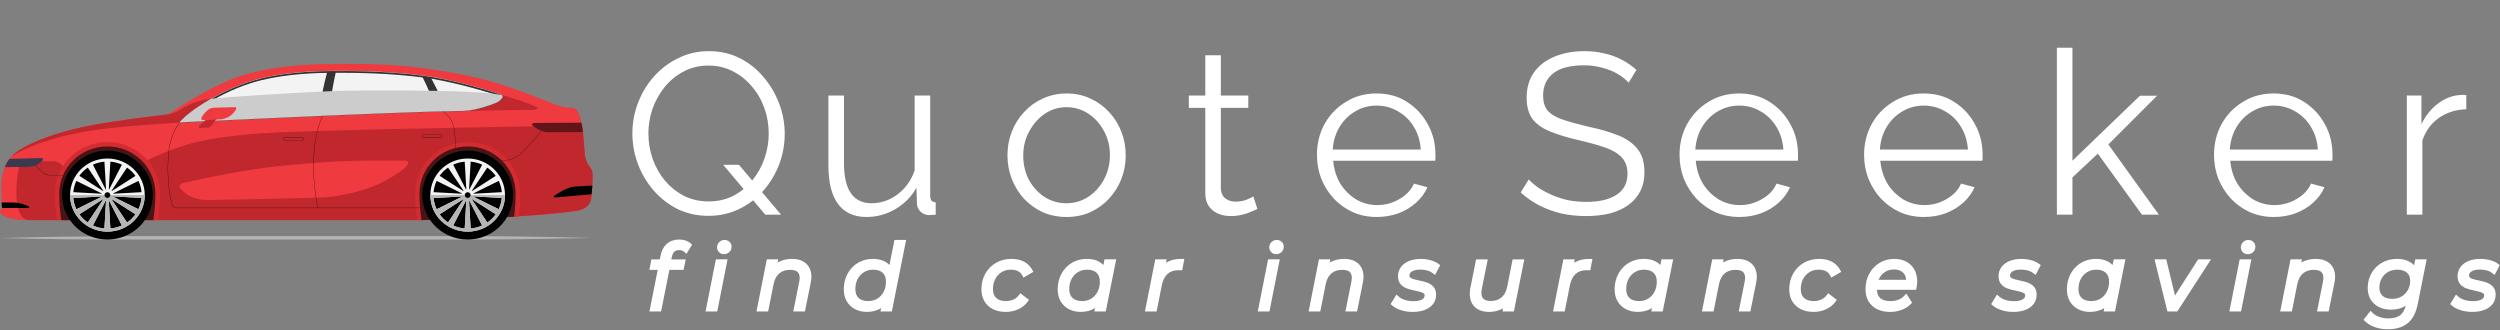 <svg width="1409" height="186" viewBox="0 0 1409 186" fill="none" xmlns="http://www.w3.org/2000/svg">
<rect x="0" y="0" width="1409" height="186" fill="#808080" stroke="none"/>
<path d="M399.342 121.645C392.897 121.645 387.053 120.355 381.81 117.777C376.568 115.113 372.056 111.589 368.274 107.206C364.493 102.823 361.571 97.882 359.508 92.381C357.446 86.795 356.414 81.08 356.414 75.236C356.414 69.134 357.489 63.333 359.637 57.833C361.786 52.247 364.794 47.305 368.661 43.008C372.614 38.625 377.212 35.187 382.455 32.695C387.697 30.117 393.369 28.827 399.471 28.827C405.917 28.827 411.761 30.16 417.003 32.824C422.246 35.488 426.715 39.054 430.41 43.523C434.192 47.992 437.114 52.977 439.176 58.477C441.239 63.978 442.27 69.607 442.27 75.365C442.27 81.467 441.196 87.311 439.047 92.897C436.899 98.397 433.891 103.339 430.023 107.722C426.156 112.019 421.601 115.414 416.359 117.906C411.116 120.398 405.444 121.645 399.342 121.645ZM399.342 113.523C404.585 113.523 409.269 112.449 413.394 110.3C417.605 108.066 421.171 105.144 424.093 101.534C427.101 97.839 429.379 93.713 430.926 89.159C432.473 84.604 433.246 79.963 433.246 75.236C433.246 70.251 432.43 65.482 430.797 60.927C429.164 56.286 426.801 52.204 423.707 48.68C420.699 45.07 417.132 42.234 413.007 40.172C408.882 38.023 404.327 36.949 399.342 36.949C394.186 36.949 389.502 38.066 385.291 40.301C381.166 42.449 377.599 45.371 374.591 49.067C371.669 52.676 369.392 56.758 367.759 61.313C366.212 65.868 365.438 70.509 365.438 75.236C365.438 80.221 366.255 85.033 367.888 89.674C369.52 94.229 371.841 98.311 374.849 101.921C377.857 105.445 381.423 108.281 385.549 110.429C389.76 112.492 394.358 113.523 399.342 113.523ZM407.593 92.897H416.488L440.208 121H431.313L407.593 92.897ZM466.895 93.284V53.837H475.662V91.737C475.662 99.386 476.951 105.101 479.529 108.882C482.193 112.664 486.103 114.554 491.26 114.554C494.698 114.554 498.006 113.824 501.186 112.363C504.452 110.816 507.331 108.667 509.823 105.917C512.316 103.081 514.206 99.815 515.496 96.12V53.837H524.262V110.429C524.262 111.632 524.519 112.535 525.035 113.136C525.551 113.652 526.324 113.953 527.356 114.039V121C526.324 121.086 525.508 121.129 524.906 121.129C524.305 121.215 523.746 121.258 523.23 121.258C521.511 121.086 520.008 120.398 518.718 119.195C517.515 117.992 516.871 116.531 516.785 114.812L516.527 105.788C513.605 110.945 509.609 114.984 504.538 117.906C499.553 120.828 494.139 122.289 488.295 122.289C481.248 122.289 475.919 119.84 472.31 114.941C468.7 110.042 466.895 102.823 466.895 93.284ZM601.061 122.289C596.249 122.289 591.78 121.387 587.654 119.582C583.615 117.691 580.092 115.156 577.084 111.976C574.162 108.71 571.884 105.015 570.251 100.89C568.618 96.678 567.802 92.252 567.802 87.612C567.802 82.799 568.618 78.33 570.251 74.205C571.884 69.994 574.205 66.298 577.213 63.118C580.22 59.852 583.744 57.317 587.783 55.512C591.909 53.622 596.378 52.676 601.19 52.676C606.003 52.676 610.429 53.622 614.468 55.512C618.508 57.317 622.031 59.852 625.039 63.118C628.047 66.298 630.367 69.994 632 74.205C633.633 78.33 634.45 82.799 634.45 87.612C634.45 92.252 633.633 96.678 632 100.89C630.367 105.015 628.047 108.71 625.039 111.976C622.117 115.156 618.593 117.691 614.468 119.582C610.429 121.387 605.96 122.289 601.061 122.289ZM576.697 87.74C576.697 92.725 577.771 97.28 579.92 101.405C582.154 105.445 585.119 108.667 588.815 111.074C592.51 113.394 596.592 114.554 601.061 114.554C605.53 114.554 609.613 113.351 613.308 110.945C617.004 108.538 619.969 105.273 622.203 101.147C624.438 96.936 625.555 92.381 625.555 87.483C625.555 82.498 624.438 77.943 622.203 73.818C619.969 69.693 617.004 66.427 613.308 64.021C609.613 61.614 605.53 60.411 601.061 60.411C596.592 60.411 592.51 61.657 588.815 64.15C585.205 66.642 582.283 69.951 580.049 74.076C577.814 78.115 576.697 82.67 576.697 87.74ZM708.692 117.777C708.005 118.035 706.931 118.508 705.47 119.195C704.009 119.883 702.247 120.484 700.184 121C698.121 121.516 695.887 121.773 693.481 121.773C690.988 121.773 688.625 121.301 686.39 120.355C684.242 119.41 682.523 117.992 681.234 116.101C679.945 114.125 679.3 111.718 679.3 108.882V60.798H670.019V53.837H679.3V31.148H688.066V53.837H703.536V60.798H688.066V106.433C688.238 108.839 689.098 110.644 690.645 111.847C692.277 113.05 694.125 113.652 696.188 113.652C698.594 113.652 700.786 113.265 702.762 112.492C704.739 111.632 705.942 111.031 706.372 110.687L708.692 117.777ZM775.878 122.289C771.065 122.289 766.596 121.387 762.471 119.582C758.346 117.691 754.779 115.156 751.771 111.976C748.763 108.71 746.4 104.972 744.681 100.761C743.048 96.55 742.232 92.038 742.232 87.225C742.232 80.951 743.65 75.193 746.486 69.951C749.408 64.708 753.404 60.54 758.475 57.446C763.545 54.266 769.303 52.676 775.749 52.676C782.367 52.676 788.125 54.266 793.023 57.446C798.008 60.626 801.918 64.837 804.754 70.079C807.591 75.236 809.009 80.908 809.009 87.096C809.009 87.784 809.009 88.471 809.009 89.159C809.009 89.76 808.966 90.233 808.88 90.577H751.385C751.814 95.389 753.146 99.686 755.381 103.468C757.701 107.163 760.666 110.128 764.276 112.363C767.971 114.511 771.968 115.586 776.265 115.586C780.648 115.586 784.773 114.468 788.64 112.234C792.594 109.999 795.344 107.077 796.891 103.468L804.497 105.53C803.122 108.71 801.016 111.589 798.18 114.168C795.344 116.746 791.992 118.766 788.125 120.227C784.343 121.602 780.261 122.289 775.878 122.289ZM751.127 84.26H800.758C800.414 79.361 799.082 75.064 796.762 71.369C794.527 67.673 791.562 64.794 787.867 62.731C784.257 60.583 780.261 59.509 775.878 59.509C771.495 59.509 767.499 60.583 763.889 62.731C760.28 64.794 757.315 67.716 754.994 71.498C752.76 75.193 751.471 79.447 751.127 84.26Z" fill="white"/>
<path d="M917.908 46.617C916.618 45.156 915.114 43.867 913.396 42.75C911.677 41.547 909.743 40.516 907.595 39.656C905.446 38.797 903.126 38.109 900.633 37.593C898.227 37.078 895.649 36.82 892.898 36.82C884.906 36.82 879.019 38.367 875.237 41.461C871.542 44.469 869.694 48.594 869.694 53.837C869.694 57.446 870.554 60.282 872.272 62.345C874.077 64.407 876.87 66.083 880.652 67.372C884.433 68.662 889.246 69.994 895.09 71.369C901.622 72.744 907.251 74.377 911.978 76.267C916.704 78.158 920.357 80.736 922.935 84.002C925.513 87.182 926.803 91.522 926.803 97.022C926.803 101.233 925.986 104.886 924.353 107.98C922.72 111.074 920.443 113.652 917.521 115.715C914.599 117.777 911.118 119.324 907.079 120.355C903.04 121.301 898.614 121.773 893.801 121.773C889.074 121.773 884.519 121.301 880.136 120.355C875.839 119.324 871.757 117.863 867.889 115.972C864.022 113.996 860.412 111.503 857.061 108.495L861.573 101.147C863.206 102.866 865.139 104.499 867.374 106.046C869.694 107.507 872.229 108.839 874.98 110.042C877.816 111.246 880.824 112.191 884.003 112.879C887.269 113.48 890.621 113.781 894.059 113.781C901.364 113.781 907.036 112.449 911.075 109.785C915.2 107.12 917.263 103.167 917.263 97.925C917.263 94.143 916.232 91.135 914.169 88.901C912.106 86.58 909.013 84.69 904.887 83.229C900.762 81.768 895.692 80.35 889.676 78.975C883.316 77.513 877.945 75.881 873.562 74.076C869.179 72.271 865.87 69.908 863.635 66.986C861.487 63.978 860.412 60.024 860.412 55.126C860.412 49.453 861.788 44.684 864.538 40.816C867.374 36.863 871.241 33.898 876.14 31.921C881.039 29.859 886.668 28.827 893.027 28.827C897.067 28.827 900.805 29.257 904.243 30.117C907.766 30.89 910.989 32.05 913.911 33.597C916.919 35.144 919.712 37.078 922.291 39.398L917.908 46.617ZM980.227 122.289C975.414 122.289 970.945 121.387 966.82 119.582C962.695 117.691 959.128 115.156 956.12 111.976C953.112 108.71 950.749 104.972 949.03 100.761C947.397 96.55 946.581 92.038 946.581 87.225C946.581 80.951 947.999 75.193 950.835 69.951C953.757 64.708 957.753 60.54 962.824 57.446C967.894 54.266 973.652 52.676 980.098 52.676C986.715 52.676 992.473 54.266 997.372 57.446C1002.36 60.626 1006.27 64.837 1009.1 70.079C1011.94 75.236 1013.36 80.908 1013.36 87.096C1013.36 87.784 1013.36 88.471 1013.36 89.159C1013.36 89.76 1013.31 90.233 1013.23 90.577H955.733C956.163 95.389 957.495 99.686 959.73 103.468C962.05 107.163 965.015 110.128 968.625 112.363C972.32 114.511 976.316 115.586 980.613 115.586C984.996 115.586 989.122 114.468 992.989 112.234C996.942 109.999 999.693 107.077 1001.24 103.468L1008.85 105.53C1007.47 108.71 1005.36 111.589 1002.53 114.168C999.693 116.746 996.341 118.766 992.473 120.227C988.692 121.602 984.61 122.289 980.227 122.289ZM955.475 84.26H1005.11C1004.76 79.361 1003.43 75.064 1001.11 71.369C998.876 67.673 995.911 64.794 992.216 62.731C988.606 60.583 984.61 59.509 980.227 59.509C975.844 59.509 971.847 60.583 968.238 62.731C964.628 64.794 961.663 67.716 959.343 71.498C957.108 75.193 955.819 79.447 955.475 84.26ZM1084.25 122.289C1079.44 122.289 1074.97 121.387 1070.84 119.582C1066.72 117.691 1063.15 115.156 1060.14 111.976C1057.13 108.71 1054.77 104.972 1053.05 100.761C1051.42 96.55 1050.6 92.038 1050.6 87.225C1050.6 80.951 1052.02 75.193 1054.86 69.951C1057.78 64.708 1061.77 60.54 1066.84 57.446C1071.92 54.266 1077.67 52.676 1084.12 52.676C1090.74 52.676 1096.49 54.266 1101.39 57.446C1106.38 60.626 1110.29 64.837 1113.12 70.079C1115.96 75.236 1117.38 80.908 1117.38 87.096C1117.38 87.784 1117.38 88.471 1117.38 89.159C1117.38 89.76 1117.34 90.233 1117.25 90.577H1059.75C1060.18 95.389 1061.52 99.686 1063.75 103.468C1066.07 107.163 1069.04 110.128 1072.65 112.363C1076.34 114.511 1080.34 115.586 1084.63 115.586C1089.02 115.586 1093.14 114.468 1097.01 112.234C1100.96 109.999 1103.71 107.077 1105.26 103.468L1112.87 105.53C1111.49 108.71 1109.39 111.589 1106.55 114.168C1103.71 116.746 1100.36 118.766 1096.49 120.227C1092.71 121.602 1088.63 122.289 1084.25 122.289ZM1059.5 84.26H1109.13C1108.78 79.361 1107.45 75.064 1105.13 71.369C1102.9 67.673 1099.93 64.794 1096.24 62.731C1092.63 60.583 1088.63 59.509 1084.25 59.509C1079.87 59.509 1075.87 60.583 1072.26 62.731C1068.65 64.794 1065.68 67.716 1063.36 71.498C1061.13 75.193 1059.84 79.447 1059.5 84.26ZM1207.22 121L1182.34 86.58L1168.03 99.987V121H1159.26V26.894H1168.03V90.577L1206.06 53.965H1215.73L1188.27 81.424L1216.76 121H1207.22ZM1281.46 122.289C1276.65 122.289 1272.18 121.387 1268.06 119.582C1263.93 117.691 1260.37 115.156 1257.36 111.976C1254.35 108.71 1251.99 104.972 1250.27 100.761C1248.63 96.55 1247.82 92.038 1247.82 87.225C1247.82 80.951 1249.24 75.193 1252.07 69.951C1254.99 64.708 1258.99 60.54 1264.06 57.446C1269.13 54.266 1274.89 52.676 1281.34 52.676C1287.95 52.676 1293.71 54.266 1298.61 57.446C1303.59 60.626 1307.5 64.837 1310.34 70.079C1313.18 75.236 1314.59 80.908 1314.59 87.096C1314.59 87.784 1314.59 88.471 1314.59 89.159C1314.59 89.76 1314.55 90.233 1314.47 90.577H1256.97C1257.4 95.389 1258.73 99.686 1260.97 103.468C1263.29 107.163 1266.25 110.128 1269.86 112.363C1273.56 114.511 1277.55 115.586 1281.85 115.586C1286.23 115.586 1290.36 114.468 1294.23 112.234C1298.18 109.999 1300.93 107.077 1302.48 103.468L1310.08 105.53C1308.71 108.71 1306.6 111.589 1303.77 114.168C1300.93 116.746 1297.58 118.766 1293.71 120.227C1289.93 121.602 1285.85 122.289 1281.46 122.289ZM1256.71 84.26H1306.34C1306 79.361 1304.67 75.064 1302.35 71.369C1300.11 67.673 1297.15 64.794 1293.45 62.731C1289.84 60.583 1285.85 59.509 1281.46 59.509C1277.08 59.509 1273.09 60.583 1269.48 62.731C1265.87 64.794 1262.9 67.716 1260.58 71.498C1258.35 75.193 1257.06 79.447 1256.71 84.26ZM1390 61.571C1384.15 61.743 1379 63.376 1374.53 66.47C1370.15 69.564 1367.05 73.818 1365.25 79.232V121H1356.48V53.837H1364.73V69.951C1367.05 65.224 1370.1 61.399 1373.88 58.477C1377.75 55.555 1381.83 53.922 1386.13 53.579C1386.99 53.493 1387.72 53.45 1388.32 53.45C1389.01 53.45 1389.57 53.493 1390 53.579V61.571Z" fill="white"/>
<path d="M386.3 135.52C385.22 135.17 384.05 135 382.83 135C379.99 135 377.63 135.81 375.83 137.41C374.07 138.98 372.89 141.19 372.32 143.99L371.88 146.18H367.1L366 152.09H370.7L366.02 175.549H372.59L377.27 152.09H385.27L386.47 146.18H378.36L378.61 144.97C378.91 143.49 379.41 142.43 380.09 141.82C380.74 141.24 381.63 140.96 382.81 140.96C383.99 140.96 384.87 141.26 385.54 141.88L386.85 143.1L390.05 137.91L389.13 137.09C388.38 136.42 387.42 135.9 386.29 135.53L386.3 135.52Z" fill="white"/>
<path d="M408.36 135.239C407.16 135.239 406.11 135.669 405.32 136.489C404.54 137.299 404.13 138.309 404.13 139.429C404.13 140.439 404.51 141.369 405.22 142.109C405.95 142.859 406.91 143.259 408.01 143.259C409.19 143.259 410.24 142.849 411.05 142.069C411.87 141.279 412.3 140.219 412.3 139.019C412.3 137.939 411.89 136.999 411.12 136.279C410.38 135.599 409.43 135.229 408.36 135.229V135.239Z" fill="white"/>
<path d="M397.65 175.549H404.23L410.05 146.169H403.47L397.65 175.549Z" fill="white"/>
<path d="M452.95 147.51C451.2 146.45 448.97 145.91 446.32 145.91C443.67 145.91 441.06 146.49 438.83 147.63C438.63 147.73 438.43 147.84 438.24 147.95L438.6 146.16H432.18L426.36 175.54H432.93L435.98 160.17C436.54 157.43 437.64 155.38 439.23 154.06C440.84 152.73 442.83 152.08 445.32 152.08C447.57 152.08 449.11 152.62 449.9 153.7C450.73 154.82 450.92 156.49 450.47 158.68L447.1 175.55H453.67L456.93 159.32C457.48 156.66 457.43 154.3 456.76 152.31C456.06 150.23 454.78 148.62 452.96 147.52L452.95 147.51Z" fill="white"/>
<path d="M501.31 149.339C500.52 148.529 499.6 147.849 498.55 147.309C496.74 146.379 494.53 145.909 491.99 145.909C489.65 145.909 487.45 146.339 485.45 147.179C483.44 148.029 481.67 149.259 480.19 150.819C478.72 152.379 477.57 154.229 476.77 156.309C475.97 158.379 475.56 160.659 475.56 163.079C475.56 165.649 476.12 167.909 477.22 169.809C478.33 171.729 479.9 173.219 481.89 174.249C483.84 175.259 486.08 175.779 488.56 175.779C491.04 175.779 493.14 175.329 495.09 174.439C495.62 174.199 496.12 173.929 496.61 173.629L496.23 175.529H502.65L510.69 135.229H504.12L501.3 149.329L501.31 149.339ZM483.91 167.919C482.68 166.759 482.08 165.129 482.08 162.949C482.08 160.769 482.52 158.859 483.39 157.219C484.26 155.579 485.43 154.319 486.97 153.379C488.49 152.439 490.17 151.989 492.09 151.989C494.47 151.989 496.24 152.569 497.5 153.749C498.73 154.919 499.33 156.559 499.33 158.769C499.33 160.979 498.89 162.819 498.01 164.479C497.14 166.139 495.98 167.389 494.47 168.319C492.96 169.239 491.28 169.689 489.32 169.689C486.93 169.689 485.16 169.109 483.91 167.929V167.919Z" fill="white"/>
<path d="M564.52 153.37C566.04 152.43 567.73 151.98 569.69 151.98C571.27 151.98 572.61 152.25 573.7 152.78C574.73 153.29 575.51 154.06 576.11 155.14L576.84 156.46L582.41 153.21L581.71 151.95C580.59 149.95 579 148.42 576.98 147.4C575.02 146.41 572.67 145.91 570 145.91C566.76 145.91 563.83 146.66 561.28 148.15C558.73 149.64 556.7 151.71 555.27 154.3C553.85 156.88 553.12 159.83 553.12 163.09C553.12 165.63 553.69 167.88 554.81 169.78C555.94 171.7 557.57 173.2 559.64 174.25C561.67 175.27 564.08 175.79 566.82 175.79C569.3 175.79 571.66 175.3 573.82 174.33C576.03 173.34 577.8 171.93 579.09 170.15L579.93 168.99L575.05 165.26L574.16 166.44C573.36 167.49 572.37 168.27 571.13 168.83C569.87 169.4 568.47 169.68 566.97 169.68C564.55 169.68 562.7 169.09 561.46 167.92C560.23 166.76 559.63 165.13 559.63 162.95C559.63 160.77 560.07 158.86 560.94 157.22C561.81 155.58 562.98 154.32 564.52 153.38V153.37Z" fill="white"/>
<path d="M621.87 149.35C621.08 148.53 620.15 147.85 619.1 147.31C617.29 146.38 615.08 145.91 612.54 145.91C610.2 145.91 608 146.34 606 147.18C603.99 148.03 602.22 149.26 600.74 150.82C599.27 152.38 598.12 154.23 597.32 156.31C596.52 158.38 596.11 160.66 596.11 163.08C596.11 165.65 596.67 167.91 597.77 169.81C598.88 171.73 600.45 173.22 602.44 174.25C604.39 175.26 606.63 175.78 609.11 175.78C612.15 175.78 614.85 175.07 617.16 173.65L616.79 175.53H623.21L629.09 146.15H622.52L621.88 149.33L621.87 149.35ZM609.87 169.68C607.48 169.68 605.71 169.1 604.46 167.92C603.23 166.76 602.63 165.13 602.63 162.95C602.63 160.77 603.07 158.86 603.94 157.22C604.81 155.58 605.98 154.32 607.52 153.38C609.04 152.44 610.72 151.99 612.64 151.99C615.02 151.99 616.79 152.57 618.05 153.75C619.28 154.92 619.88 156.56 619.88 158.77C619.88 160.98 619.44 162.82 618.56 164.48C617.69 166.14 616.53 167.39 615.02 168.32C613.51 169.24 611.83 169.69 609.87 169.69V169.68Z" fill="white"/>
<path d="M657.77 147.719C657.56 147.839 657.35 147.959 657.15 148.089L657.52 146.169H651.11L645.29 175.549H651.86L654.76 160.929C655.36 157.969 656.47 155.759 658.05 154.359C659.62 152.969 661.58 152.289 664.05 152.289C664.19 152.289 664.31 152.289 664.41 152.309C664.61 152.329 664.83 152.339 665.06 152.339H666.28L667.49 145.919H665.72C662.59 145.919 659.92 146.519 657.78 147.719H657.77Z" fill="white"/>
<path d="M708.89 175.549H715.46L721.28 146.169H714.7L708.89 175.549Z" fill="white"/>
<path d="M719.59 135.239C718.39 135.239 717.34 135.669 716.55 136.489C715.77 137.299 715.36 138.309 715.36 139.429C715.36 140.449 715.74 141.369 716.45 142.109C717.18 142.859 718.14 143.259 719.24 143.259C720.42 143.259 721.47 142.849 722.28 142.069C723.1 141.279 723.53 140.219 723.53 139.019C723.53 137.939 723.12 136.999 722.35 136.279C721.61 135.599 720.66 135.229 719.59 135.229V135.239Z" fill="white"/>
<path d="M764.13 147.51C762.38 146.45 760.15 145.91 757.5 145.91C754.85 145.91 752.24 146.49 750.01 147.63C749.81 147.73 749.61 147.84 749.42 147.95L749.78 146.16H743.36L737.54 175.54H744.11L747.16 160.17C747.72 157.43 748.82 155.38 750.41 154.06C752.02 152.73 754.01 152.08 756.5 152.08C758.75 152.08 760.29 152.62 761.08 153.7C761.91 154.82 762.1 156.49 761.65 158.68L758.28 175.55H764.85L768.11 159.32C768.66 156.66 768.61 154.3 767.94 152.31C767.24 150.23 765.96 148.62 764.14 147.52L764.13 147.51Z" fill="white"/>
<path d="M795.71 153.02C796.78 152.3 798.41 151.94 800.56 151.94C801.81 151.94 803.07 152.1 804.32 152.42C805.49 152.72 806.53 153.22 807.41 153.9L808.8 154.97L811.7 149.45L810.72 148.7C809.56 147.81 808.05 147.12 806.22 146.63C804.46 146.16 802.65 145.93 800.86 145.93C798.37 145.93 796.16 146.3 794.28 147.04C792.32 147.81 790.77 148.93 789.65 150.38C788.49 151.88 787.91 153.66 787.91 155.66C787.91 157.48 788.39 158.98 789.33 160.12C790.22 161.19 791.37 161.99 792.75 162.5C793.95 162.94 795.24 163.31 796.58 163.59C797.85 163.86 799.05 164.13 800.15 164.41C801.1 164.65 801.88 164.98 802.44 165.38C802.67 165.55 802.91 165.81 802.91 166.48C802.91 167.45 802.5 168.13 801.57 168.7C800.45 169.39 798.76 169.74 796.53 169.74C794.87 169.74 793.28 169.5 791.79 169.03C790.36 168.58 789.2 167.96 788.35 167.2L787.03 166.01L783.77 171.39L784.67 172.2C785.86 173.28 787.54 174.16 789.64 174.83C791.69 175.48 793.89 175.8 796.18 175.8C798.69 175.8 800.94 175.44 802.86 174.73C804.87 173.98 806.46 172.88 807.6 171.45C808.78 169.96 809.38 168.16 809.38 166.08C809.38 164.24 808.89 162.76 807.93 161.66C807.05 160.66 805.93 159.89 804.59 159.37C803.39 158.9 802.08 158.53 800.71 158.27C799.46 158.03 798.26 157.75 797.15 157.46C796.19 157.21 795.42 156.86 794.86 156.44C794.62 156.26 794.37 155.98 794.37 155.3C794.37 154.34 794.78 153.64 795.71 153.02Z" fill="white"/>
<path d="M849.47 161.55C848.9 164.29 847.81 166.34 846.22 167.66C844.61 168.99 842.64 169.64 840.18 169.64C838.01 169.64 836.51 169.09 835.73 168.01C834.91 166.87 834.7 165.17 835.12 162.99L838.5 146.18H831.93L828.67 162.44C828.19 165.06 828.27 167.38 828.92 169.36C829.6 171.44 830.87 173.06 832.69 174.18C834.45 175.26 836.64 175.81 839.23 175.81C841.82 175.81 844.4 175.22 846.63 174.06C846.81 173.97 846.99 173.87 847.16 173.77L846.8 175.56H853.22L859.1 146.18H852.52L849.47 161.56V161.55Z" fill="white"/>
<path d="M887.78 147.719C887.57 147.839 887.36 147.959 887.16 148.089L887.53 146.169H881.12L875.3 175.549H881.87L884.77 160.929C885.37 157.969 886.48 155.759 888.06 154.359C889.62 152.969 891.59 152.289 894.06 152.289C894.2 152.289 894.32 152.289 894.42 152.309C894.63 152.329 894.84 152.339 895.07 152.339H896.29L897.5 145.919H895.73C892.6 145.919 889.93 146.519 887.79 147.719H887.78Z" fill="white"/>
<path d="M935.77 149.35C934.98 148.53 934.06 147.85 933 147.31C931.19 146.38 928.98 145.91 926.44 145.91C924.1 145.91 921.9 146.34 919.9 147.18C917.89 148.03 916.12 149.26 914.64 150.82C913.17 152.38 912.02 154.23 911.22 156.31C910.42 158.39 910.01 160.66 910.01 163.08C910.01 165.65 910.57 167.91 911.67 169.81C912.78 171.73 914.35 173.22 916.34 174.25C918.29 175.26 920.53 175.78 923.01 175.78C926.05 175.78 928.75 175.07 931.06 173.66L930.69 175.53H937.11L942.99 146.15H936.42L935.77 149.33V149.35ZM923.77 169.68C921.38 169.68 919.61 169.1 918.36 167.92C917.13 166.76 916.53 165.13 916.53 162.95C916.53 160.77 916.97 158.86 917.84 157.22C918.7 155.6 919.9 154.31 921.41 153.38C922.93 152.44 924.61 151.99 926.53 151.99C928.91 151.99 930.68 152.57 931.94 153.75C933.17 154.91 933.77 156.56 933.77 158.77C933.77 160.98 933.33 162.82 932.46 164.48C931.59 166.14 930.43 167.39 928.91 168.32C927.4 169.24 925.72 169.69 923.76 169.69L923.77 169.68Z" fill="white"/>
<path d="M985.79 147.51C984.04 146.45 981.81 145.91 979.16 145.91C976.51 145.91 973.9 146.49 971.67 147.63C971.47 147.73 971.27 147.84 971.08 147.95L971.44 146.16H965.02L959.2 175.54H965.77L968.82 160.17C969.38 157.43 970.48 155.38 972.07 154.06C973.68 152.73 975.67 152.08 978.16 152.08C980.41 152.08 981.95 152.62 982.74 153.7C983.57 154.82 983.76 156.49 983.31 158.68L979.94 175.55H986.51L989.77 159.32C990.32 156.65 990.27 154.3 989.6 152.31C988.9 150.23 987.62 148.62 985.8 147.52L985.79 147.51Z" fill="white"/>
<path d="M1019.81 153.37C1021.33 152.43 1023.02 151.98 1024.98 151.98C1026.56 151.98 1027.9 152.25 1028.99 152.78C1030.02 153.29 1030.8 154.06 1031.4 155.14L1032.13 156.46L1037.7 153.21L1037 151.95C1035.88 149.95 1034.29 148.42 1032.27 147.4C1030.31 146.41 1027.96 145.91 1025.29 145.91C1022.05 145.91 1019.12 146.66 1016.57 148.15C1014.02 149.64 1011.99 151.71 1010.56 154.3C1009.13 156.88 1008.41 159.83 1008.41 163.09C1008.41 165.63 1008.98 167.88 1010.1 169.78C1011.23 171.7 1012.85 173.2 1014.93 174.25C1016.96 175.27 1019.38 175.79 1022.11 175.79C1024.59 175.79 1026.95 175.3 1029.11 174.33C1031.32 173.34 1033.1 171.93 1034.38 170.15L1035.22 168.99L1030.34 165.26L1029.45 166.44C1028.65 167.49 1027.66 168.27 1026.42 168.83C1025.16 169.4 1023.76 169.68 1022.26 169.68C1019.84 169.68 1017.99 169.09 1016.75 167.92C1015.52 166.76 1014.92 165.13 1014.92 162.95C1014.92 160.77 1015.36 158.86 1016.23 157.22C1017.09 155.6 1018.29 154.31 1019.8 153.38L1019.81 153.37Z" fill="white"/>
<path d="M1074.3 147.419C1072.38 146.419 1070.11 145.919 1067.53 145.919C1064.48 145.919 1061.7 146.679 1059.26 148.179C1056.83 149.669 1054.89 151.729 1053.5 154.299C1052.11 156.859 1051.41 159.799 1051.41 163.059C1051.41 165.629 1051.98 167.899 1053.1 169.799C1054.23 171.719 1055.88 173.219 1057.99 174.269C1060.05 175.289 1062.48 175.809 1065.21 175.809C1067.46 175.809 1069.62 175.429 1071.64 174.689C1073.7 173.929 1075.44 172.839 1076.83 171.449L1077.66 170.619L1074.41 165.439L1073.11 166.839C1072.29 167.709 1071.22 168.409 1069.93 168.919C1068.6 169.439 1067.12 169.699 1065.53 169.699C1062.87 169.699 1060.9 169.109 1059.66 167.959C1058.51 166.879 1057.91 165.369 1057.84 163.329H1079.92L1080.16 162.149C1080.27 161.609 1080.36 161.049 1080.43 160.449C1080.5 159.839 1080.54 159.229 1080.54 158.639C1080.54 156.039 1079.99 153.759 1078.91 151.869C1077.82 149.949 1076.27 148.459 1074.31 147.439L1074.3 147.419ZM1059.07 157.039C1059.9 155.399 1061.01 154.159 1062.47 153.239C1063.92 152.319 1065.54 151.879 1067.43 151.879C1069.01 151.879 1070.37 152.199 1071.46 152.819C1072.52 153.419 1073.28 154.279 1073.79 155.439C1074.07 156.079 1074.23 156.839 1074.27 157.709H1058.78C1058.87 157.479 1058.98 157.259 1059.08 157.049L1059.07 157.039Z" fill="white"/>
<path d="M1134.18 153.02C1135.25 152.3 1136.88 151.94 1139.03 151.94C1140.28 151.94 1141.54 152.1 1142.79 152.42C1143.96 152.72 1145 153.22 1145.88 153.9L1147.27 154.97L1150.17 149.45L1149.19 148.7C1148.03 147.81 1146.52 147.12 1144.69 146.63C1142.93 146.16 1141.12 145.93 1139.33 145.93C1136.84 145.93 1134.63 146.3 1132.75 147.04C1130.8 147.81 1129.24 148.93 1128.12 150.38C1126.96 151.88 1126.38 153.66 1126.38 155.66C1126.38 157.48 1126.86 158.98 1127.8 160.12C1128.69 161.19 1129.84 161.99 1131.22 162.5C1132.42 162.94 1133.71 163.31 1135.05 163.59C1136.31 163.86 1137.51 164.13 1138.62 164.41C1139.57 164.65 1140.34 164.98 1140.91 165.38C1141.14 165.55 1141.38 165.81 1141.38 166.48C1141.38 167.45 1140.97 168.13 1140.04 168.7C1138.92 169.39 1137.22 169.74 1135 169.74C1133.34 169.74 1131.75 169.5 1130.26 169.03C1128.83 168.58 1127.67 167.96 1126.82 167.2L1125.5 166.01L1122.24 171.39L1123.14 172.2C1124.33 173.28 1126.01 174.16 1128.11 174.83C1130.16 175.48 1132.36 175.8 1134.65 175.8C1137.16 175.8 1139.41 175.44 1141.33 174.73C1143.34 173.98 1144.93 172.88 1146.07 171.45C1147.25 169.96 1147.85 168.16 1147.85 166.08C1147.85 164.24 1147.36 162.76 1146.4 161.66C1145.52 160.66 1144.4 159.89 1143.06 159.37C1141.86 158.9 1140.55 158.53 1139.18 158.27C1137.93 158.03 1136.73 157.75 1135.63 157.46C1134.67 157.21 1133.9 156.86 1133.34 156.44C1133.1 156.26 1132.85 155.98 1132.85 155.3C1132.85 154.36 1133.27 153.63 1134.19 153.02H1134.18Z" fill="white"/>
<path d="M1190.66 149.35C1189.87 148.53 1188.95 147.85 1187.89 147.31C1186.08 146.38 1183.87 145.91 1181.33 145.91C1178.99 145.91 1176.79 146.34 1174.79 147.18C1172.78 148.03 1171.01 149.26 1169.53 150.82C1168.06 152.38 1166.91 154.23 1166.11 156.31C1165.31 158.38 1164.9 160.66 1164.9 163.08C1164.9 165.65 1165.46 167.91 1166.56 169.81C1167.67 171.73 1169.24 173.22 1171.23 174.26C1173.18 175.27 1175.42 175.79 1177.9 175.79C1180.94 175.79 1183.64 175.08 1185.95 173.66L1185.58 175.54H1192L1197.88 146.16H1191.31L1190.66 149.34V149.35ZM1178.66 169.68C1176.27 169.68 1174.5 169.1 1173.25 167.92C1172.02 166.76 1171.42 165.13 1171.42 162.95C1171.42 160.77 1171.86 158.86 1172.73 157.22C1173.59 155.6 1174.79 154.31 1176.31 153.38C1177.83 152.44 1179.51 151.99 1181.43 151.99C1183.81 151.99 1185.58 152.57 1186.84 153.75C1188.07 154.92 1188.67 156.56 1188.67 158.77C1188.67 160.98 1188.23 162.82 1187.35 164.48C1186.48 166.14 1185.32 167.39 1183.8 168.32C1182.29 169.24 1180.61 169.69 1178.65 169.69L1178.66 169.68Z" fill="white"/>
<path d="M1225.83 166.529L1220.9 146.169H1214.29L1221.56 175.549H1227.14L1246.11 146.169H1238.88L1225.83 166.529Z" fill="white"/>
<path d="M1267.18 135.239C1265.98 135.239 1264.93 135.669 1264.14 136.489C1263.36 137.299 1262.94 138.309 1262.94 139.429C1262.94 140.449 1263.32 141.369 1264.03 142.109C1264.76 142.869 1265.72 143.269 1266.83 143.269C1268.01 143.269 1269.06 142.859 1269.87 142.069C1270.69 141.279 1271.12 140.219 1271.12 139.029C1271.12 137.949 1270.71 137.009 1269.94 136.289C1269.2 135.609 1268.25 135.239 1267.18 135.239Z" fill="white"/>
<path d="M1256.47 175.549H1263.05L1268.87 146.169H1262.29L1256.47 175.549Z" fill="white"/>
<path d="M1311.72 147.51C1309.97 146.45 1307.74 145.91 1305.09 145.91C1302.44 145.91 1299.83 146.49 1297.6 147.63C1297.4 147.73 1297.2 147.84 1297.01 147.95L1297.37 146.16H1290.95L1285.13 175.54H1291.7L1294.75 160.17C1295.32 157.43 1296.41 155.38 1298 154.06C1299.61 152.73 1301.6 152.08 1304.09 152.08C1306.34 152.08 1307.88 152.62 1308.67 153.7C1309.5 154.82 1309.69 156.49 1309.24 158.68L1305.87 175.55H1312.44L1315.7 159.32C1316.25 156.65 1316.2 154.3 1315.53 152.31C1314.83 150.23 1313.55 148.62 1311.73 147.52L1311.72 147.51Z" fill="white"/>
<path d="M1360.59 149.49C1359.66 148.52 1358.55 147.73 1357.26 147.15C1355.43 146.33 1353.33 145.91 1351.02 145.91C1348.71 145.91 1346.38 146.33 1344.37 147.15C1342.35 147.98 1340.57 149.15 1339.1 150.65C1337.63 152.14 1336.47 153.9 1335.66 155.89C1334.85 157.87 1334.44 160.06 1334.44 162.39C1334.44 164.84 1335 167 1336.12 168.82C1337.23 170.65 1338.82 172.08 1340.83 173.07C1342.79 174.04 1345.06 174.53 1347.6 174.53C1350.76 174.53 1353.53 173.8 1355.86 172.36C1355.27 174.63 1354.29 176.35 1352.95 177.48C1351.38 178.79 1349.07 179.45 1346.09 179.45C1344.19 179.45 1342.44 179.16 1340.88 178.58C1339.36 178.02 1338.12 177.27 1337.21 176.35L1336.03 175.17L1332.07 180.27L1333.06 181.19C1334.58 182.6 1336.47 183.7 1338.67 184.45C1340.83 185.19 1343.24 185.56 1345.84 185.56C1350.5 185.56 1354.27 184.4 1357.05 182.1C1359.83 179.81 1361.72 176.11 1362.69 171.13L1367.67 146.16H1361.24L1360.59 149.48V149.49ZM1348.3 168.43C1345.93 168.43 1344.09 167.87 1342.83 166.76C1341.61 165.68 1341.01 164.19 1341.01 162.2C1341.01 160.21 1341.45 158.43 1342.31 156.9C1343.18 155.36 1344.34 154.18 1345.87 153.3C1347.38 152.43 1349.13 151.99 1351.08 151.99C1353.45 151.99 1355.29 152.55 1356.55 153.66C1357.77 154.74 1358.37 156.23 1358.37 158.22C1358.37 160.21 1357.93 161.98 1357.05 163.51C1356.17 165.06 1355 166.24 1353.48 167.12C1351.99 167.99 1350.24 168.43 1348.3 168.43Z" fill="white"/>
<path d="M1401.77 159.359C1400.57 158.889 1399.26 158.519 1397.89 158.259C1396.64 158.019 1395.44 157.739 1394.33 157.449C1393.37 157.199 1392.6 156.849 1392.04 156.429C1391.8 156.249 1391.55 155.969 1391.55 155.289C1391.55 154.329 1391.96 153.629 1392.89 153.009C1393.96 152.289 1395.59 151.929 1397.73 151.929C1398.98 151.929 1400.24 152.089 1401.49 152.409C1402.66 152.709 1403.7 153.209 1404.58 153.889L1405.97 154.959L1408.87 149.439L1407.89 148.689C1406.73 147.809 1405.22 147.109 1403.39 146.619C1401.63 146.149 1399.82 145.919 1398.03 145.919C1395.54 145.919 1393.33 146.289 1391.45 147.029C1389.5 147.799 1387.94 148.919 1386.82 150.369C1385.67 151.869 1385.08 153.649 1385.08 155.649C1385.08 157.469 1385.56 158.979 1386.5 160.109C1387.39 161.179 1388.54 161.979 1389.92 162.489C1391.12 162.929 1392.41 163.299 1393.75 163.579C1395.01 163.849 1396.22 164.119 1397.32 164.399C1398.27 164.639 1399.04 164.969 1399.61 165.369C1399.84 165.539 1400.08 165.799 1400.08 166.469C1400.08 167.439 1399.67 168.119 1398.74 168.689C1397.62 169.379 1395.92 169.729 1393.7 169.729C1392.04 169.729 1390.45 169.489 1388.96 169.019C1387.53 168.569 1386.37 167.949 1385.52 167.189L1384.2 165.999L1380.94 171.379L1381.84 172.189C1383.03 173.269 1384.71 174.149 1386.81 174.819C1388.86 175.469 1391.06 175.789 1393.35 175.789C1395.87 175.789 1398.11 175.429 1400.03 174.719C1402.04 173.969 1403.64 172.869 1404.77 171.439C1405.95 169.949 1406.55 168.149 1406.55 166.069C1406.55 164.229 1406.06 162.749 1405.1 161.649C1404.22 160.649 1403.1 159.879 1401.76 159.359H1401.77Z" fill="white"/>
<g clip-path="url(#clip0_1301_4571)">
<path d="M259.992 133.085H65.77L60.484 135H263.875L259.992 133.085Z" fill="#B4B4B4"/>
<path d="M55.509 133.216C32.453 133.216 0 134.158 0 134.158C0 134.158 29.946 134.999 60.538 134.999C58.556 134.564 57.06 133.912 55.509 133.216Z" fill="#B4B4B4"/>
<path d="M269.443 133.085C296.261 133.085 334.013 134.101 334.013 134.101C334.013 134.101 299.187 135 263.592 135C265.897 134.536 267.637 133.825 269.443 133.085Z" fill="#B4B4B4"/>
<path d="M333.123 112.073C332.449 117.047 327.231 118.468 324.872 118.802C316.216 120.063 308.247 120.832 290.517 122.035C273.3 123.21 237.057 124.051 237.057 124.051H14.737C10.517 124.051 3.91 123.689 0.337 120.353C0.04 120.078 -0.081 119.686 0.04 119.309C0.377 118.149 1.078 117.235 1.078 117.235C1.078 117.235 0.998 116.017 0.903 114.103C0.782 111.551 0.66 107.752 0.701 103.909C0.728 101.574 1.213 98.079 2.13 95.658C2.305 95.179 2.494 94.686 2.683 94.207C3.29 92.699 4.018 91.177 5.245 89.582C5.568 89.161 5.919 88.74 6.323 88.32C8.373 86.13 11.541 83.825 16.746 81.33C28.017 75.95 42.269 71.847 60.525 69.033C79.145 66.162 86.385 65.451 94.718 64.451C103.428 58.984 114.322 51.53 128.803 45.338C143.189 39.204 163.899 36.145 187.993 36.014C213.826 35.883 231.543 36.333 260.005 41.931C280.486 45.962 293.605 51.414 305.146 55.866C308.638 57.2 316.081 60.376 318.966 60.507C322.27 60.666 320.989 60.623 322.27 60.695C323.321 60.753 324.71 61.261 325.708 63.059C326.274 64.088 327.002 65.394 327.73 69.12C327.825 69.642 327.932 70.208 328.027 70.817C328.202 71.861 328.364 73.065 328.526 74.442C328.836 77.067 329.146 80.33 329.416 84.448C329.55 87.682 329.968 90.93 332.436 94.034C333.393 95.107 333.878 96.426 333.946 97.644C334.121 100.878 333.852 106.664 333.123 112.044V112.073Z" fill="#EF3A40"/>
<path d="M333.851 104.562C333.757 106.128 333.622 107.795 333.433 109.478C333.339 110.348 333.231 111.232 333.123 112.088C332.449 117.062 327.231 118.483 324.872 118.816C316.512 120.034 308.8 120.788 292.31 121.92C291.717 121.963 291.124 122.007 290.517 122.05C290.261 122.065 289.991 122.094 289.735 122.108C273.515 123.167 242.154 123.95 237.61 124.066C237.246 124.066 237.057 124.066 237.057 124.066H84.659L82.259 90.684C82.259 90.684 96.915 83.143 111.396 79.909C125.877 76.676 142.542 75.24 157.939 74.529C172.905 73.833 240.226 71.948 328.027 70.846C328.512 73.891 328.998 78.198 329.416 84.492C329.55 87.726 329.968 90.974 332.436 94.077C333.393 95.15 333.878 96.47 333.946 97.688C334.04 99.399 334.013 101.85 333.851 104.576V104.562Z" fill="#C1282D"/>
<path d="M44.763 124.065H15.964C13.348 123.775 10.557 121.281 9.613 114.509C8.508 106.635 10.004 96.252 10.827 94.106C11.649 91.945 16.22 91.22 18.134 91.09C20.049 90.959 27.613 90.814 29.811 90.814C32.008 90.814 33.802 91.887 34.624 92.699C35.447 93.511 37.644 96.194 37.644 96.194L44.763 124.065Z" fill="#C1282D"/>
<path d="M32.116 124.066C31.334 119.179 30.93 114.19 30.93 109.086C30.93 93.077 44.183 80.084 60.538 80.084C76.893 80.084 90.147 93.062 90.147 109.086C90.147 114.176 89.742 119.179 88.96 124.066H32.116Z" fill="#D42B31"/>
<path d="M86.399 124.066C87.181 119.179 87.585 114.19 87.585 109.086C87.585 94.425 75.451 82.534 60.484 82.534C45.519 82.534 33.384 94.425 33.384 109.086C33.384 114.176 33.788 119.179 34.57 124.066H86.399Z" fill="#471516"/>
<path d="M60.538 135C74.664 135 86.115 123.781 86.115 109.941C86.115 96.102 74.664 84.883 60.538 84.883C46.412 84.883 34.961 96.102 34.961 109.941C34.961 123.781 46.412 135 60.538 135Z" fill="#010101"/>
<path d="M15.95 117.235H1.092C1.092 117.235 1.011 116.017 0.917 114.103H6.674C7.86 114.103 10.341 114.19 12.539 114.915C13.537 115.234 14.925 115.742 16.139 116.206C16.705 116.423 16.543 117.25 15.937 117.25L15.95 117.235Z" fill="#010101"/>
<path d="M299.591 62C293.362 61.957 284.342 62 248.747 62.812C213.152 63.625 100.596 69.135 100.596 69.135C100.596 69.135 71.284 70.745 53.689 73.268C36.512 75.719 18.121 80.736 6.337 88.335C8.386 86.145 11.555 83.839 16.759 81.345C28.031 75.965 42.282 71.861 60.538 69.048C79.158 66.177 86.399 65.466 94.731 64.466C98.938 63.741 101.702 61.768 101.702 61.768C101.702 61.768 108.12 56.925 117.828 55.852C127.535 54.779 164.195 52.444 184.892 51.545C205.602 50.646 249.853 51.096 262.082 51.777C274.311 52.444 280.607 52.792 287.093 54.735C289.475 55.451 293.277 56.751 298.499 58.636C306.333 61.464 301.937 62.015 299.605 62H299.591Z" fill="#C1282D"/>
<path d="M281.551 56.838C279.555 58.288 274.257 59.926 270.117 61.057C266.814 61.971 263.416 62.464 259.992 62.551C259.924 62.551 259.857 62.551 259.789 62.551C259.587 62.551 259.385 62.551 259.183 62.551C258.778 62.551 258.374 62.566 257.969 62.58C257.268 62.595 256.567 62.609 255.839 62.624C254.814 62.638 253.762 62.667 252.697 62.696C251.888 62.711 251.066 62.725 250.23 62.754C249.745 62.754 249.259 62.769 248.76 62.783C247.965 62.798 247.129 62.827 246.252 62.841C245.376 62.87 244.459 62.885 243.529 62.914C243.205 62.914 242.895 62.928 242.572 62.943C242.127 62.957 241.682 62.972 241.237 62.986C240.697 63.001 240.145 63.015 239.578 63.03C239.43 63.03 239.268 63.03 239.106 63.044C238.742 63.044 238.378 63.059 238.001 63.088C237.826 63.088 237.637 63.088 237.462 63.102C236.383 63.131 235.291 63.175 234.158 63.218C233.781 63.218 233.403 63.233 233.012 63.262C231.934 63.305 230.828 63.334 229.695 63.378C229.223 63.392 228.752 63.407 228.266 63.421C227.471 63.45 226.675 63.479 225.853 63.508C225.421 63.523 224.976 63.537 224.531 63.552C223.695 63.581 222.833 63.61 221.97 63.653C221.929 63.653 221.889 63.653 221.848 63.653C221.026 63.682 220.19 63.711 219.34 63.755C219.26 63.755 219.179 63.755 219.098 63.755C218.289 63.784 217.493 63.813 216.671 63.842C216.549 63.842 216.428 63.842 216.307 63.856C215.363 63.9 214.419 63.929 213.462 63.972C212.72 64.001 211.952 64.03 211.197 64.059C210.995 64.059 210.779 64.074 210.563 64.088C209.848 64.117 209.12 64.146 208.392 64.175C207.92 64.19 207.448 64.219 206.977 64.233C206.208 64.262 205.426 64.291 204.644 64.335C204.469 64.335 204.293 64.335 204.118 64.349C203.646 64.364 203.161 64.393 202.676 64.407C202.19 64.422 201.718 64.451 201.233 64.465C200.356 64.509 199.48 64.538 198.59 64.581C198.496 64.581 198.415 64.581 198.321 64.581C197.39 64.625 196.46 64.654 195.516 64.697C195.462 64.697 195.422 64.697 195.381 64.697C193.885 64.755 192.388 64.828 190.878 64.886C189.907 64.929 188.936 64.973 187.952 65.016C187.885 65.016 187.817 65.016 187.75 65.016C186.348 65.074 184.945 65.147 183.53 65.205C182.856 65.234 182.168 65.263 181.494 65.292L177.476 65.466C176.208 65.524 174.941 65.582 173.687 65.64C171.597 65.727 169.521 65.828 167.458 65.915C166.946 65.944 166.42 65.959 165.907 65.988C164.317 66.06 162.726 66.133 161.148 66.205C160.177 66.249 159.206 66.292 158.249 66.336C156.739 66.394 155.229 66.466 153.746 66.539C152.856 66.582 151.98 66.626 151.103 66.655C150.995 66.655 150.901 66.655 150.793 66.669C149.957 66.713 149.135 66.742 148.312 66.785C148.164 66.785 148.016 66.8 147.881 66.8C147.099 66.843 146.33 66.872 145.562 66.901C142.825 67.032 140.169 67.148 137.58 67.278C137.148 67.293 136.717 67.322 136.299 67.337C135.867 67.351 135.449 67.38 135.032 67.394C134.614 67.409 134.196 67.438 133.778 67.453C130.407 67.612 127.198 67.772 124.205 67.902C123.517 67.931 122.829 67.96 122.169 68.004C121.818 68.018 121.468 68.032 121.117 68.047C120.767 68.061 120.429 68.076 120.079 68.091C119.971 68.091 119.863 68.091 119.755 68.105C119.041 68.148 118.353 68.178 117.665 68.207C116.991 68.236 116.331 68.265 115.683 68.294C115.36 68.308 115.05 68.323 114.726 68.337C113.391 68.395 112.124 68.468 110.951 68.511C110.479 68.54 110.007 68.555 109.562 68.584C108.025 68.656 106.677 68.729 105.504 68.772C105.315 68.772 105.126 68.787 104.951 68.801C104.547 68.816 104.182 68.845 103.832 68.859C103.4 68.874 102.996 68.903 102.659 68.917C102.025 68.946 101.526 68.975 101.176 68.99C101.176 68.99 104.681 64.842 111.827 60.144C113.85 58.81 116.331 57.244 119.176 55.605C126.375 51.458 136.056 46.817 147.422 44.062C163.292 40.234 180.954 39.958 187.413 39.958C193.871 39.958 215.538 39.596 238.999 42.655C251.295 44.251 268.405 48.673 281.322 52.893C281.659 53.009 282.238 53.212 282.67 53.56C283.425 54.155 283.722 55.155 281.51 56.765L281.551 56.838Z" fill="#F3F3F3"/>
<path d="M117.45 112.755C117.45 112.755 175.723 111.682 183.786 111.145C191.849 110.609 204.132 107.737 211.642 104.504C219.152 101.27 227.04 95.89 228.684 94.092C230.329 92.293 231.341 90.51 227.404 90.495C193.319 90.408 187.818 90.858 161.431 93.192C135.045 95.527 102.983 103.242 102.983 103.242C102.983 103.242 99.774 104.315 101.972 106.563C104.169 108.81 105.814 109.97 107.189 110.594C108.565 111.218 111.679 112.755 117.45 112.755Z" fill="#EF3A40"/>
<path d="M282.697 53.648C282.266 53.314 281.686 53.097 281.349 52.981C268.432 48.761 251.322 44.352 239.026 42.743C215.579 39.683 193.899 40.045 187.44 40.045C180.982 40.045 163.319 40.321 147.45 44.149C136.084 46.905 126.403 51.545 119.203 55.692C116.345 57.331 113.877 58.897 111.855 60.231C104.709 64.944 101.203 69.077 101.203 69.077C101.554 69.062 102.053 69.034 102.686 69.004C103.037 68.99 103.428 68.961 103.859 68.947C104.21 68.932 104.574 68.918 104.978 68.888C105.154 68.888 105.342 68.874 105.531 68.859C106.704 68.802 108.066 68.729 109.59 68.671C110.034 68.656 110.493 68.627 110.978 68.599C112.151 68.54 113.419 68.483 114.754 68.424C115.064 68.41 115.374 68.395 115.711 68.381C116.358 68.352 117.019 68.323 117.693 68.294C118.367 68.265 119.068 68.236 119.783 68.192C119.891 68.192 119.998 68.192 120.106 68.178C120.443 68.163 120.794 68.149 121.144 68.134C121.495 68.12 121.846 68.105 122.196 68.091C122.857 68.062 123.544 68.033 124.232 67.989C127.225 67.844 130.434 67.699 133.805 67.54C134.223 67.525 134.641 67.496 135.059 67.482C135.477 67.467 135.895 67.438 136.326 67.424C136.744 67.409 137.176 67.38 137.607 67.366C140.182 67.235 142.852 67.119 145.589 66.989C146.358 66.945 147.126 66.916 147.908 66.887C148.056 66.887 148.191 66.887 148.34 66.873C149.162 66.829 149.984 66.8 150.82 66.757C150.928 66.757 151.023 66.757 151.131 66.742C152.007 66.699 152.883 66.655 153.773 66.626C155.256 66.554 156.766 66.481 158.277 66.423C159.234 66.38 160.205 66.336 161.175 66.293C162.753 66.22 164.33 66.148 165.935 66.075C166.447 66.061 166.96 66.032 167.485 66.003C169.548 65.916 171.638 65.814 173.715 65.727C174.982 65.669 176.249 65.611 177.503 65.553L181.521 65.379C182.209 65.35 182.883 65.321 183.557 65.292C184.959 65.234 186.375 65.162 187.777 65.104C187.845 65.104 187.912 65.104 187.979 65.104C188.964 65.06 189.921 65.017 190.905 64.973C192.415 64.915 193.912 64.843 195.409 64.785C195.449 64.785 195.503 64.785 195.543 64.785C196.474 64.741 197.418 64.698 198.348 64.669C198.442 64.669 198.523 64.669 198.618 64.669C199.507 64.625 200.384 64.596 201.26 64.553C201.746 64.538 202.217 64.509 202.703 64.495C203.175 64.48 203.66 64.451 204.146 64.437C204.321 64.437 204.496 64.422 204.671 64.422C205.453 64.379 206.222 64.35 207.004 64.321C207.476 64.306 207.948 64.277 208.42 64.263C209.148 64.234 209.876 64.205 210.59 64.176C210.793 64.176 211.008 64.161 211.224 64.147C211.979 64.118 212.748 64.089 213.489 64.06C214.447 64.016 215.39 63.987 216.334 63.944C216.456 63.944 216.577 63.944 216.698 63.929C217.521 63.9 218.33 63.871 219.125 63.842C219.206 63.842 219.287 63.842 219.368 63.842C220.217 63.799 221.04 63.784 221.876 63.741C221.916 63.741 221.957 63.741 221.997 63.741C222.86 63.712 223.723 63.683 224.559 63.639C225.004 63.625 225.449 63.61 225.88 63.596C226.689 63.567 227.498 63.538 228.294 63.508C228.779 63.494 229.251 63.48 229.723 63.465C230.855 63.422 231.961 63.378 233.04 63.349C233.431 63.334 233.808 63.32 234.186 63.306C235.318 63.262 236.424 63.218 237.489 63.19C237.664 63.19 237.839 63.19 238.028 63.175C238.392 63.16 238.77 63.146 239.134 63.132C239.296 63.132 239.457 63.132 239.606 63.117C240.172 63.102 240.725 63.088 241.264 63.074C241.723 63.059 242.168 63.044 242.599 63.03C242.923 63.03 243.233 63.016 243.556 63.001C244.5 62.972 245.403 62.958 246.28 62.928C247.156 62.914 247.992 62.885 248.788 62.87C249.287 62.87 249.772 62.856 250.257 62.842C251.093 62.827 251.916 62.798 252.725 62.783C253.79 62.755 254.842 62.74 255.866 62.711C256.581 62.697 257.295 62.682 257.997 62.667C258.401 62.667 258.806 62.653 259.21 62.639C259.412 62.639 259.614 62.639 259.817 62.639C259.884 62.639 259.952 62.639 260.019 62.639C263.444 62.551 266.841 62.058 270.145 61.145C274.284 60.014 279.583 58.361 281.578 56.925C283.789 55.33 283.493 54.329 282.738 53.72L282.697 53.648ZM281.983 54.967C281.821 55.199 281.511 55.533 280.891 55.968C279.434 57.012 275.497 58.462 269.808 60.014C266.599 60.898 263.282 61.391 259.938 61.478H259.763C259.534 61.478 259.345 61.493 259.156 61.493C258.738 61.493 258.334 61.507 257.929 61.522L255.475 61.58C254.558 61.594 253.601 61.623 252.644 61.638H252.32C251.619 61.652 250.891 61.667 250.176 61.696L248.72 61.725C248.06 61.725 247.372 61.754 246.657 61.768L242.518 61.884L239.039 61.986C238.689 61.986 238.311 62 237.934 62.029H237.408C236.343 62.073 235.224 62.116 234.105 62.16H234.01C233.66 62.16 233.309 62.174 232.945 62.203H232.797C231.759 62.247 230.707 62.276 229.628 62.319L228.199 62.363C227.525 62.377 226.851 62.407 226.163 62.435C226.163 62.435 221.903 62.595 221.889 62.595C221.862 62.595 221.808 62.595 221.754 62.595L220.932 62.624C220.393 62.639 219.84 62.667 219.287 62.682H219.273C219.273 62.682 219.125 62.682 219.031 62.682C218.262 62.711 217.453 62.74 216.617 62.769L213.408 62.9C212.667 62.928 211.898 62.958 211.143 62.986C210.941 62.986 210.725 63.001 210.496 63.016C209.781 63.044 209.067 63.074 208.325 63.102L206.91 63.16C206.141 63.19 205.359 63.218 204.577 63.262C204.402 63.262 204.226 63.262 204.038 63.276C203.593 63.291 203.107 63.32 202.622 63.334L198.523 63.508C198.456 63.508 198.348 63.508 198.254 63.508H198.159C197.269 63.552 196.366 63.581 195.476 63.625H195.449C195.449 63.625 195.355 63.625 195.301 63.625L187.818 63.944C187.818 63.944 187.71 63.944 187.669 63.944L173.647 64.553L167.404 64.828C166.906 64.857 166.407 64.872 165.921 64.901L161.108 65.118C160.124 65.162 159.166 65.205 158.209 65.249C156.699 65.307 155.202 65.379 153.706 65.452L151.063 65.568H150.74L148.272 65.698C148.124 65.698 148.003 65.713 147.881 65.713L145.508 65.814C142.771 65.945 140.115 66.061 137.526 66.191L134.911 66.322C134.52 66.336 134.129 66.365 133.738 66.38C131.796 66.467 129.922 66.554 128.115 66.641L119.715 67.032C119.162 67.061 118.61 67.09 118.084 67.119C118.084 67.119 116.021 67.221 115.643 67.235L114.686 67.279C113.351 67.337 112.084 67.409 110.911 67.453C110.493 67.467 110.102 67.496 109.724 67.511H109.522C108.659 67.554 107.85 67.598 107.095 67.641L105.396 67.728C105.235 67.728 105.073 67.743 104.924 67.743C104.547 67.757 104.223 67.772 103.913 67.786H103.859C105.558 66.177 108.417 63.683 112.434 61.043C114.888 59.419 117.275 57.94 119.729 56.533C128.992 51.197 138.403 47.354 147.679 45.106C162.348 41.568 178.865 41.032 187.413 41.032C187.939 41.032 188.573 41.032 189.287 41.032C190.258 41.032 191.404 41.032 192.685 41.032C209.808 41.032 224.909 41.916 238.851 43.729C252.253 45.469 269.915 50.298 280.972 53.923C281.43 54.068 281.767 54.242 281.983 54.402C282.104 54.503 282.131 54.561 282.131 54.561C282.131 54.561 282.131 54.677 281.956 54.895L281.983 54.967Z" fill="#333333"/>
<path d="M185.216 65.002L179.445 65.205C181.508 52.154 182.532 47.702 184.42 40.509H189.287C187.966 46.832 186.995 51.008 185.216 65.016V65.002Z" fill="#333333"/>
<path d="M333.852 104.562C333.757 106.128 333.623 107.795 333.434 109.477L312.67 111.319C312.104 111.363 311.834 110.638 312.319 110.333C314.328 109.057 317.483 107.128 319.101 106.49C321.569 105.504 322.027 105.33 324.05 105.142C325.627 104.997 331.398 104.707 333.852 104.576V104.562Z" fill="#010101"/>
<path d="M293.187 109.086C293.187 113.436 292.89 117.729 292.311 121.92C291.717 121.963 291.124 122.007 290.517 122.05C290.261 122.065 289.992 122.094 289.735 122.108C273.515 123.167 242.154 123.95 237.61 124.066H235.17C234.388 119.193 233.983 114.19 233.983 109.086C233.983 93.062 247.237 80.084 263.592 80.084C279.947 80.084 293.201 93.062 293.201 109.086H293.187Z" fill="#D42B31"/>
<path d="M290.625 109.086C290.625 113.494 290.315 117.845 289.735 122.094C273.515 123.152 242.154 123.935 237.61 124.051C236.828 119.179 236.424 114.176 236.424 109.086C236.424 94.425 248.558 82.534 263.525 82.534C278.491 82.534 290.625 94.425 290.625 109.086Z" fill="#471516"/>
<path d="M263.578 135C277.704 135 289.155 123.781 289.155 109.941C289.155 96.102 277.704 84.883 263.578 84.883C249.452 84.883 238.001 96.102 238.001 109.941C238.001 123.781 249.452 135 263.578 135Z" fill="#010101"/>
<path d="M246.172 62.377C241.992 50.689 238.028 43.279 237.974 43.192L242.841 43.83C242.882 43.917 247.035 50.878 251.255 62.174L246.172 62.377Z" fill="#333333"/>
<path d="M170.451 79.068H160.38C159.908 79.068 159.53 78.691 159.53 78.242C159.53 77.792 159.908 77.415 160.38 77.415H170.451C170.923 77.415 171.301 77.792 171.301 78.242C171.301 78.691 170.923 79.068 170.451 79.068ZM160.38 77.546C159.989 77.546 159.665 77.865 159.665 78.242C159.665 78.619 159.989 78.938 160.38 78.938H170.451C170.842 78.938 171.166 78.619 171.166 78.242C171.166 77.865 170.842 77.546 170.451 77.546H160.38Z" fill="#010101"/>
<path d="M248.504 77.502H238.432C237.961 77.502 237.583 77.125 237.583 76.676C237.583 76.226 237.961 75.849 238.432 75.849H248.504C248.976 75.849 249.354 76.226 249.354 76.676C249.354 77.125 248.976 77.502 248.504 77.502ZM238.432 75.98C238.041 75.98 237.718 76.299 237.718 76.676C237.718 77.053 238.041 77.372 238.432 77.372H248.504C248.895 77.372 249.219 77.053 249.219 76.676C249.219 76.299 248.895 75.98 248.504 75.98H238.432Z" fill="#010101"/>
<path d="M328.526 74.471C323.82 74.471 310.054 74.515 308.382 74.515C306.36 74.515 304.351 73.34 303.528 72.992C302.706 72.63 301.694 72.006 300.589 71.194C299.483 70.382 299.672 69.309 301.236 69.309C305.726 69.222 324.292 69.149 327.717 69.135C327.811 69.657 327.919 70.222 328.013 70.831C328.188 71.876 328.35 73.079 328.512 74.457L328.526 74.471Z" fill="#621518"/>
<g style="mix-blend-mode:multiply">
<path d="M281.551 56.838C279.555 58.288 274.257 59.927 270.117 61.058C266.814 61.971 263.416 62.464 259.992 62.551C259.924 62.551 259.857 62.551 259.789 62.551C259.587 62.551 259.385 62.551 259.183 62.551C258.778 62.551 258.374 62.566 257.969 62.58C257.268 62.595 256.567 62.609 255.839 62.624C254.814 62.638 253.762 62.667 252.697 62.696C251.888 62.711 251.066 62.725 250.23 62.754C249.745 62.754 249.259 62.769 248.76 62.783C247.965 62.798 247.129 62.827 246.252 62.841C245.376 62.87 244.459 62.885 243.529 62.914C243.205 62.914 242.895 62.928 242.572 62.943C242.127 62.957 241.682 62.972 241.237 62.986C240.697 63.001 240.145 63.015 239.578 63.03C239.43 63.03 239.268 63.03 239.106 63.044C238.742 63.044 238.378 63.059 238.001 63.088C237.826 63.088 237.637 63.088 237.462 63.102C236.383 63.146 235.291 63.175 234.158 63.218C233.781 63.218 233.403 63.233 233.012 63.262C231.934 63.306 230.828 63.334 229.695 63.378C229.223 63.392 228.752 63.407 228.266 63.422C227.471 63.45 226.675 63.48 225.853 63.508C225.421 63.523 224.976 63.538 224.531 63.552C223.695 63.581 222.833 63.61 221.97 63.654C221.929 63.654 221.889 63.654 221.848 63.654C221.026 63.682 220.19 63.712 219.34 63.755C219.26 63.755 219.179 63.755 219.098 63.755C218.289 63.784 217.493 63.813 216.671 63.842C216.549 63.842 216.428 63.842 216.307 63.856C215.363 63.9 214.419 63.929 213.462 63.972C212.72 64.001 211.952 64.031 211.197 64.059C210.995 64.059 210.779 64.074 210.563 64.088C209.848 64.118 209.12 64.147 208.392 64.175C207.92 64.19 207.448 64.219 206.977 64.234C206.208 64.263 205.426 64.292 204.644 64.335C204.469 64.335 204.293 64.335 204.118 64.35C203.646 64.364 203.161 64.393 202.676 64.408C202.19 64.422 201.718 64.451 201.233 64.466C200.356 64.509 199.48 64.538 198.59 64.582C198.496 64.582 198.415 64.582 198.321 64.582C197.39 64.625 196.46 64.654 195.516 64.698C195.462 64.698 195.422 64.698 195.381 64.698C193.885 64.756 192.388 64.828 190.878 64.886C189.907 64.93 188.936 64.973 187.952 65.017C187.885 65.017 187.817 65.017 187.75 65.017C186.348 65.075 184.945 65.147 183.53 65.205C182.856 65.234 182.168 65.263 181.494 65.292L177.476 65.466C176.208 65.524 174.941 65.582 173.687 65.64C171.597 65.727 169.521 65.829 167.458 65.916C166.946 65.945 166.42 65.959 165.907 65.988C164.317 66.061 162.726 66.133 161.148 66.206C160.177 66.249 159.206 66.293 158.249 66.336C156.739 66.394 155.229 66.467 153.746 66.539C152.856 66.583 151.98 66.626 151.103 66.655C150.995 66.655 150.901 66.655 150.793 66.67C149.957 66.713 149.135 66.742 148.312 66.786C148.164 66.786 148.016 66.8 147.881 66.8C147.099 66.844 146.33 66.873 145.562 66.902C142.825 67.032 140.169 67.148 137.58 67.279C137.148 67.293 136.717 67.322 136.299 67.337C135.867 67.351 135.449 67.38 135.032 67.395C134.614 67.409 134.196 67.438 133.778 67.453C130.407 67.612 127.198 67.772 124.205 67.902C123.517 67.931 122.829 67.96 122.169 68.004C121.818 68.018 121.468 68.033 121.117 68.047C120.767 68.062 120.429 68.076 120.079 68.091C119.971 68.091 119.863 68.091 119.755 68.105C119.041 68.149 118.353 68.178 117.665 68.207C116.991 68.236 116.331 68.265 115.683 68.294C115.36 68.308 115.05 68.323 114.726 68.337C113.391 68.395 112.124 68.468 110.951 68.511C110.479 68.54 110.007 68.555 109.562 68.584C108.025 68.656 106.677 68.729 105.504 68.772C105.315 68.772 105.126 68.787 104.951 68.801C104.547 68.816 104.182 68.845 103.832 68.859C103.4 68.874 102.996 68.903 102.659 68.918C102.025 68.947 101.526 68.975 101.176 68.99C101.176 68.99 104.681 64.843 111.827 60.144C113.85 58.81 116.331 57.244 119.176 55.605C130.609 54.474 165.031 52.299 184.851 51.443C205.561 50.544 249.812 50.994 262.041 51.675C271.547 52.197 277.466 52.517 282.67 53.546C283.425 54.141 283.722 55.141 281.51 56.751L281.551 56.838Z" fill="#CCCCCC"/>
</g>
<path d="M116.533 67.047L112.07 71.151C112.07 71.151 111.45 72.093 113.028 72.093C114.605 72.093 116.938 71.963 116.938 71.963C116.938 71.963 117.962 72.166 119.001 70.948L122.088 67.047H116.52H116.533Z" fill="#C1282D"/>
<path d="M120.241 60.724L132.2 60.391C132.2 60.391 134.061 60.318 132.618 62.348C131.175 64.364 129.665 65.379 129.665 65.379C129.665 65.379 127.333 67.061 124.299 67.264C121.279 67.467 114.753 67.728 114.753 67.728C114.753 67.728 112.825 67.801 113.648 66.118C114.47 64.436 116.735 62.276 117.221 61.884C117.706 61.478 118.663 60.941 120.241 60.739V60.724Z" fill="#EF3A40"/>
<path d="M60.538 128.851C71.201 128.851 79.846 120.385 79.846 109.941C79.846 99.498 71.201 91.032 60.538 91.032C49.875 91.032 41.23 99.498 41.23 109.941C41.23 120.385 49.875 128.851 60.538 128.851Z" fill="#010101"/>
<path d="M60.538 89.335C48.916 89.335 39.491 98.558 39.491 109.956C39.491 121.354 48.916 130.562 60.538 130.562C72.16 130.562 81.585 121.339 81.585 109.956C81.585 98.572 72.16 89.335 60.538 89.335ZM79.765 108.303L63.855 109.187C63.734 109.187 63.693 109.042 63.801 108.984L78.039 101.951C78.969 103.909 79.576 106.055 79.765 108.303ZM76.354 99.109L63.019 107.665C62.925 107.723 62.803 107.621 62.871 107.52L71.594 94.468C73.441 95.73 75.046 97.311 76.34 99.109H76.354ZM62.21 91.104C64.516 91.293 66.7 91.887 68.695 92.801L61.522 106.736C61.468 106.838 61.307 106.794 61.32 106.678L62.21 91.09V91.104ZM58.853 91.104L59.756 106.693C59.756 106.809 59.608 106.852 59.54 106.751L52.367 92.815C54.363 91.902 56.547 91.307 58.853 91.119V91.104ZM49.469 94.454L58.206 107.505C58.273 107.607 58.152 107.723 58.057 107.65L44.723 99.094C46.017 97.282 47.621 95.716 49.469 94.454ZM43.037 101.951L57.275 108.984C57.383 109.042 57.343 109.187 57.221 109.187L41.311 108.303C41.514 106.055 42.107 103.909 43.037 101.951ZM41.311 111.594L57.221 110.71C57.343 110.71 57.383 110.855 57.275 110.913L43.037 117.946C42.107 115.988 41.5 113.842 41.311 111.594ZM44.723 120.788L58.057 112.232C58.152 112.174 58.273 112.29 58.206 112.377L49.469 125.429C47.621 124.152 46.017 122.586 44.723 120.774V120.788ZM58.853 128.778C56.547 128.59 54.363 127.995 52.367 127.082L59.54 113.132C59.594 113.03 59.756 113.074 59.756 113.19L58.853 128.778ZM62.21 128.778L61.307 113.19C61.307 113.074 61.455 113.03 61.509 113.132L68.682 127.082C66.686 127.995 64.502 128.59 62.197 128.778H62.21ZM71.608 125.429L62.871 112.377C62.803 112.276 62.925 112.16 63.019 112.232L76.354 120.788C75.059 122.601 73.455 124.167 71.608 125.429ZM78.025 117.931L63.788 110.898C63.68 110.84 63.72 110.695 63.841 110.695L79.751 111.58C79.549 113.828 78.956 115.974 78.025 117.931Z" fill="#F3F3F3"/>
<path d="M39.491 109.941C39.491 121.325 48.916 130.548 60.538 130.548C72.16 130.548 81.585 121.325 81.585 109.941H39.491ZM41.311 111.595L57.221 110.71C57.343 110.71 57.383 110.855 57.275 110.913L43.037 117.946C42.107 115.988 41.5 113.842 41.311 111.595ZM44.723 120.788L58.057 112.233C58.152 112.175 58.273 112.291 58.206 112.378L49.469 125.429C47.621 124.153 46.017 122.586 44.723 120.774V120.788ZM58.853 128.779C56.547 128.59 54.363 127.995 52.367 127.082L59.54 113.132C59.594 113.03 59.756 113.074 59.756 113.19L58.853 128.779ZM62.21 128.779L61.307 113.19C61.307 113.074 61.455 113.03 61.509 113.132L68.682 127.082C66.686 127.995 64.502 128.59 62.197 128.779H62.21ZM71.608 125.429L62.871 112.378C62.803 112.276 62.925 112.16 63.019 112.233L76.354 120.788C75.059 122.601 73.455 124.167 71.608 125.429ZM63.801 110.913C63.693 110.855 63.734 110.71 63.855 110.71L79.765 111.595C79.563 113.842 78.969 115.988 78.039 117.946L63.801 110.913Z" fill="#B5B6B6"/>
<path d="M62.183 109.941C62.183 110.84 61.441 111.551 60.538 111.551C59.635 111.551 58.893 110.826 58.893 109.941C58.893 109.057 59.635 108.332 60.538 108.332C61.441 108.332 62.183 109.057 62.183 109.941Z" fill="#010101"/>
<path d="M263.592 128.851C274.255 128.851 282.899 120.385 282.899 109.941C282.899 99.498 274.255 91.032 263.592 91.032C252.928 91.032 244.284 99.498 244.284 109.941C244.284 120.385 252.928 128.851 263.592 128.851Z" fill="#010101"/>
<path d="M263.578 89.335C251.956 89.335 242.531 98.558 242.531 109.956C242.531 121.354 251.956 130.562 263.578 130.562C275.2 130.562 284.625 121.339 284.625 109.956C284.625 98.572 275.2 89.335 263.578 89.335ZM282.818 108.303L266.908 109.187C266.787 109.187 266.747 109.042 266.855 108.984L281.093 101.951C282.023 103.909 282.63 106.055 282.818 108.303ZM279.394 99.109L266.059 107.665C265.965 107.723 265.843 107.621 265.911 107.52L274.634 94.468C276.481 95.73 278.086 97.311 279.38 99.109H279.394ZM265.264 91.104C267.569 91.293 269.753 91.887 271.749 92.801L264.576 106.736C264.522 106.838 264.36 106.794 264.374 106.678L265.264 91.09V91.104ZM261.906 91.104L262.81 106.693C262.81 106.809 262.661 106.852 262.594 106.751L255.421 92.815C257.416 91.902 259.601 91.307 261.906 91.119V91.104ZM252.522 94.454L261.259 107.505C261.327 107.607 261.205 107.723 261.111 107.65L247.776 99.094C249.07 97.282 250.675 95.716 252.522 94.454ZM246.091 101.951L260.329 108.984C260.437 109.042 260.396 109.187 260.275 109.187L244.365 108.303C244.567 106.055 245.16 103.909 246.091 101.951ZM244.351 111.594L260.261 110.71C260.383 110.71 260.423 110.855 260.315 110.913L246.077 117.946C245.147 115.988 244.54 113.842 244.351 111.594ZM247.763 120.788L261.097 112.232C261.192 112.174 261.313 112.29 261.246 112.377L252.509 125.429C250.661 124.152 249.057 122.586 247.763 120.774V120.788ZM261.906 128.778C259.601 128.59 257.416 127.995 255.421 127.082L262.594 113.132C262.648 113.03 262.81 113.074 262.81 113.19L261.906 128.778ZM265.264 128.778L264.36 113.19C264.36 113.074 264.508 113.03 264.562 113.132L271.735 127.082C269.74 127.995 267.556 128.59 265.25 128.778H265.264ZM274.661 125.429L265.924 112.377C265.857 112.276 265.978 112.16 266.072 112.232L279.407 120.788C278.113 122.601 276.508 124.167 274.661 125.429ZM281.079 117.931L266.841 110.898C266.733 110.84 266.774 110.695 266.895 110.695L282.805 111.58C282.603 113.828 282.009 115.974 281.079 117.931Z" fill="#F3F3F3"/>
<path d="M242.531 109.941C242.531 121.325 251.956 130.548 263.578 130.548C275.2 130.548 284.625 121.325 284.625 109.941H242.531ZM244.351 111.595L260.261 110.71C260.383 110.71 260.423 110.855 260.315 110.913L246.077 117.946C245.147 115.988 244.54 113.842 244.351 111.595ZM247.763 120.788L261.097 112.233C261.192 112.175 261.313 112.291 261.246 112.378L252.509 125.429C250.661 124.153 249.057 122.586 247.763 120.774V120.788ZM261.906 128.779C259.601 128.59 257.416 127.995 255.421 127.082L262.594 113.132C262.648 113.03 262.81 113.074 262.81 113.19L261.906 128.779ZM265.264 128.779L264.36 113.19C264.36 113.074 264.508 113.03 264.562 113.132L271.735 127.082C269.74 127.995 267.556 128.59 265.25 128.779H265.264ZM274.661 125.429L265.924 112.378C265.857 112.276 265.978 112.16 266.072 112.233L279.407 120.788C278.113 122.601 276.508 124.167 274.661 125.429ZM266.855 110.913C266.747 110.855 266.787 110.71 266.908 110.71L282.818 111.595C282.616 113.842 282.023 115.988 281.093 117.946L266.855 110.913Z" fill="#B5B6B6"/>
<path d="M265.237 109.941C265.237 110.84 264.495 111.551 263.592 111.551C262.688 111.551 261.947 110.826 261.947 109.941C261.947 109.057 262.688 108.332 263.592 108.332C264.495 108.332 265.237 109.057 265.237 109.941Z" fill="#010101"/>
<path d="M35.568 98.616H28.125C26.224 98.616 24.66 97.587 24.08 97.151C23.649 96.818 20.049 93.207 20.008 93.164L19.914 93.251C20.062 93.396 23.555 96.919 23.999 97.253C24.593 97.703 26.197 98.747 28.125 98.747H35.5C35.5 98.747 35.541 98.659 35.568 98.616Z" fill="#010101"/>
<path d="M23.447 90.945C22.314 91.96 21.667 92.438 20.4 93.076C19.092 93.743 16.948 94.019 14.332 94.033C11.919 94.062 5.501 94.149 2.71 94.193C3.317 92.685 4.045 91.162 5.272 89.567L23.137 89.088C23.137 89.088 25.537 89.088 23.46 90.93L23.447 90.945Z" fill="#39394F"/>
<path d="M236.774 117.134H99.558C98.317 117.134 97.239 116.293 96.942 115.104C95.499 109.231 94.003 99.573 95.014 86.913C95.958 75.196 101.243 69.265 101.392 69.091C101.324 69.091 101.257 69.091 101.203 69.091C100.515 69.903 95.769 75.834 94.879 86.884C93.868 99.558 95.365 109.231 96.807 115.118C97.118 116.38 98.237 117.25 99.558 117.25H236.787C236.787 117.25 236.787 117.163 236.787 117.119L236.774 117.134Z" fill="#010101"/>
<path d="M177.206 83.941C177.422 80.649 179.458 69.12 182.033 65.335C181.979 65.335 181.925 65.335 181.871 65.335C179.31 69.207 177.287 80.634 177.071 83.926C176.438 93.323 176.263 103.865 179.134 117.192L179.269 117.163C176.397 103.851 176.586 93.323 177.206 83.926V83.941Z" fill="#010101"/>
<path d="M255.825 72.557C256.742 78.619 256.58 81.621 256.5 83.071C256.5 83.216 256.486 83.346 256.486 83.462C256.526 83.462 256.58 83.433 256.621 83.419C256.621 83.317 256.621 83.201 256.634 83.085C256.715 81.635 256.877 78.619 255.96 72.557C255.016 66.351 250.891 63.494 249.731 62.812C249.65 62.812 249.556 62.812 249.461 62.812C250.203 63.218 254.828 65.974 255.825 72.572V72.557Z" fill="#010101"/>
<path d="M305.227 73.775C304.135 75.022 297.218 82.824 294.522 85.724C293.011 87.334 288.683 90.205 285.421 90.205H282.576C282.576 90.205 282.67 90.292 282.711 90.336H285.407C288.724 90.336 293.092 87.435 294.616 85.797C297.34 82.882 304.351 74.95 305.348 73.819C305.308 73.804 305.254 73.775 305.214 73.761L305.227 73.775Z" fill="#010101"/>
</g>
<defs>
<clipPath id="clip0_1301_4571">
<rect width="334" height="99" fill="white" transform="translate(0 35.999)"/>
</clipPath>
</defs>
</svg>
